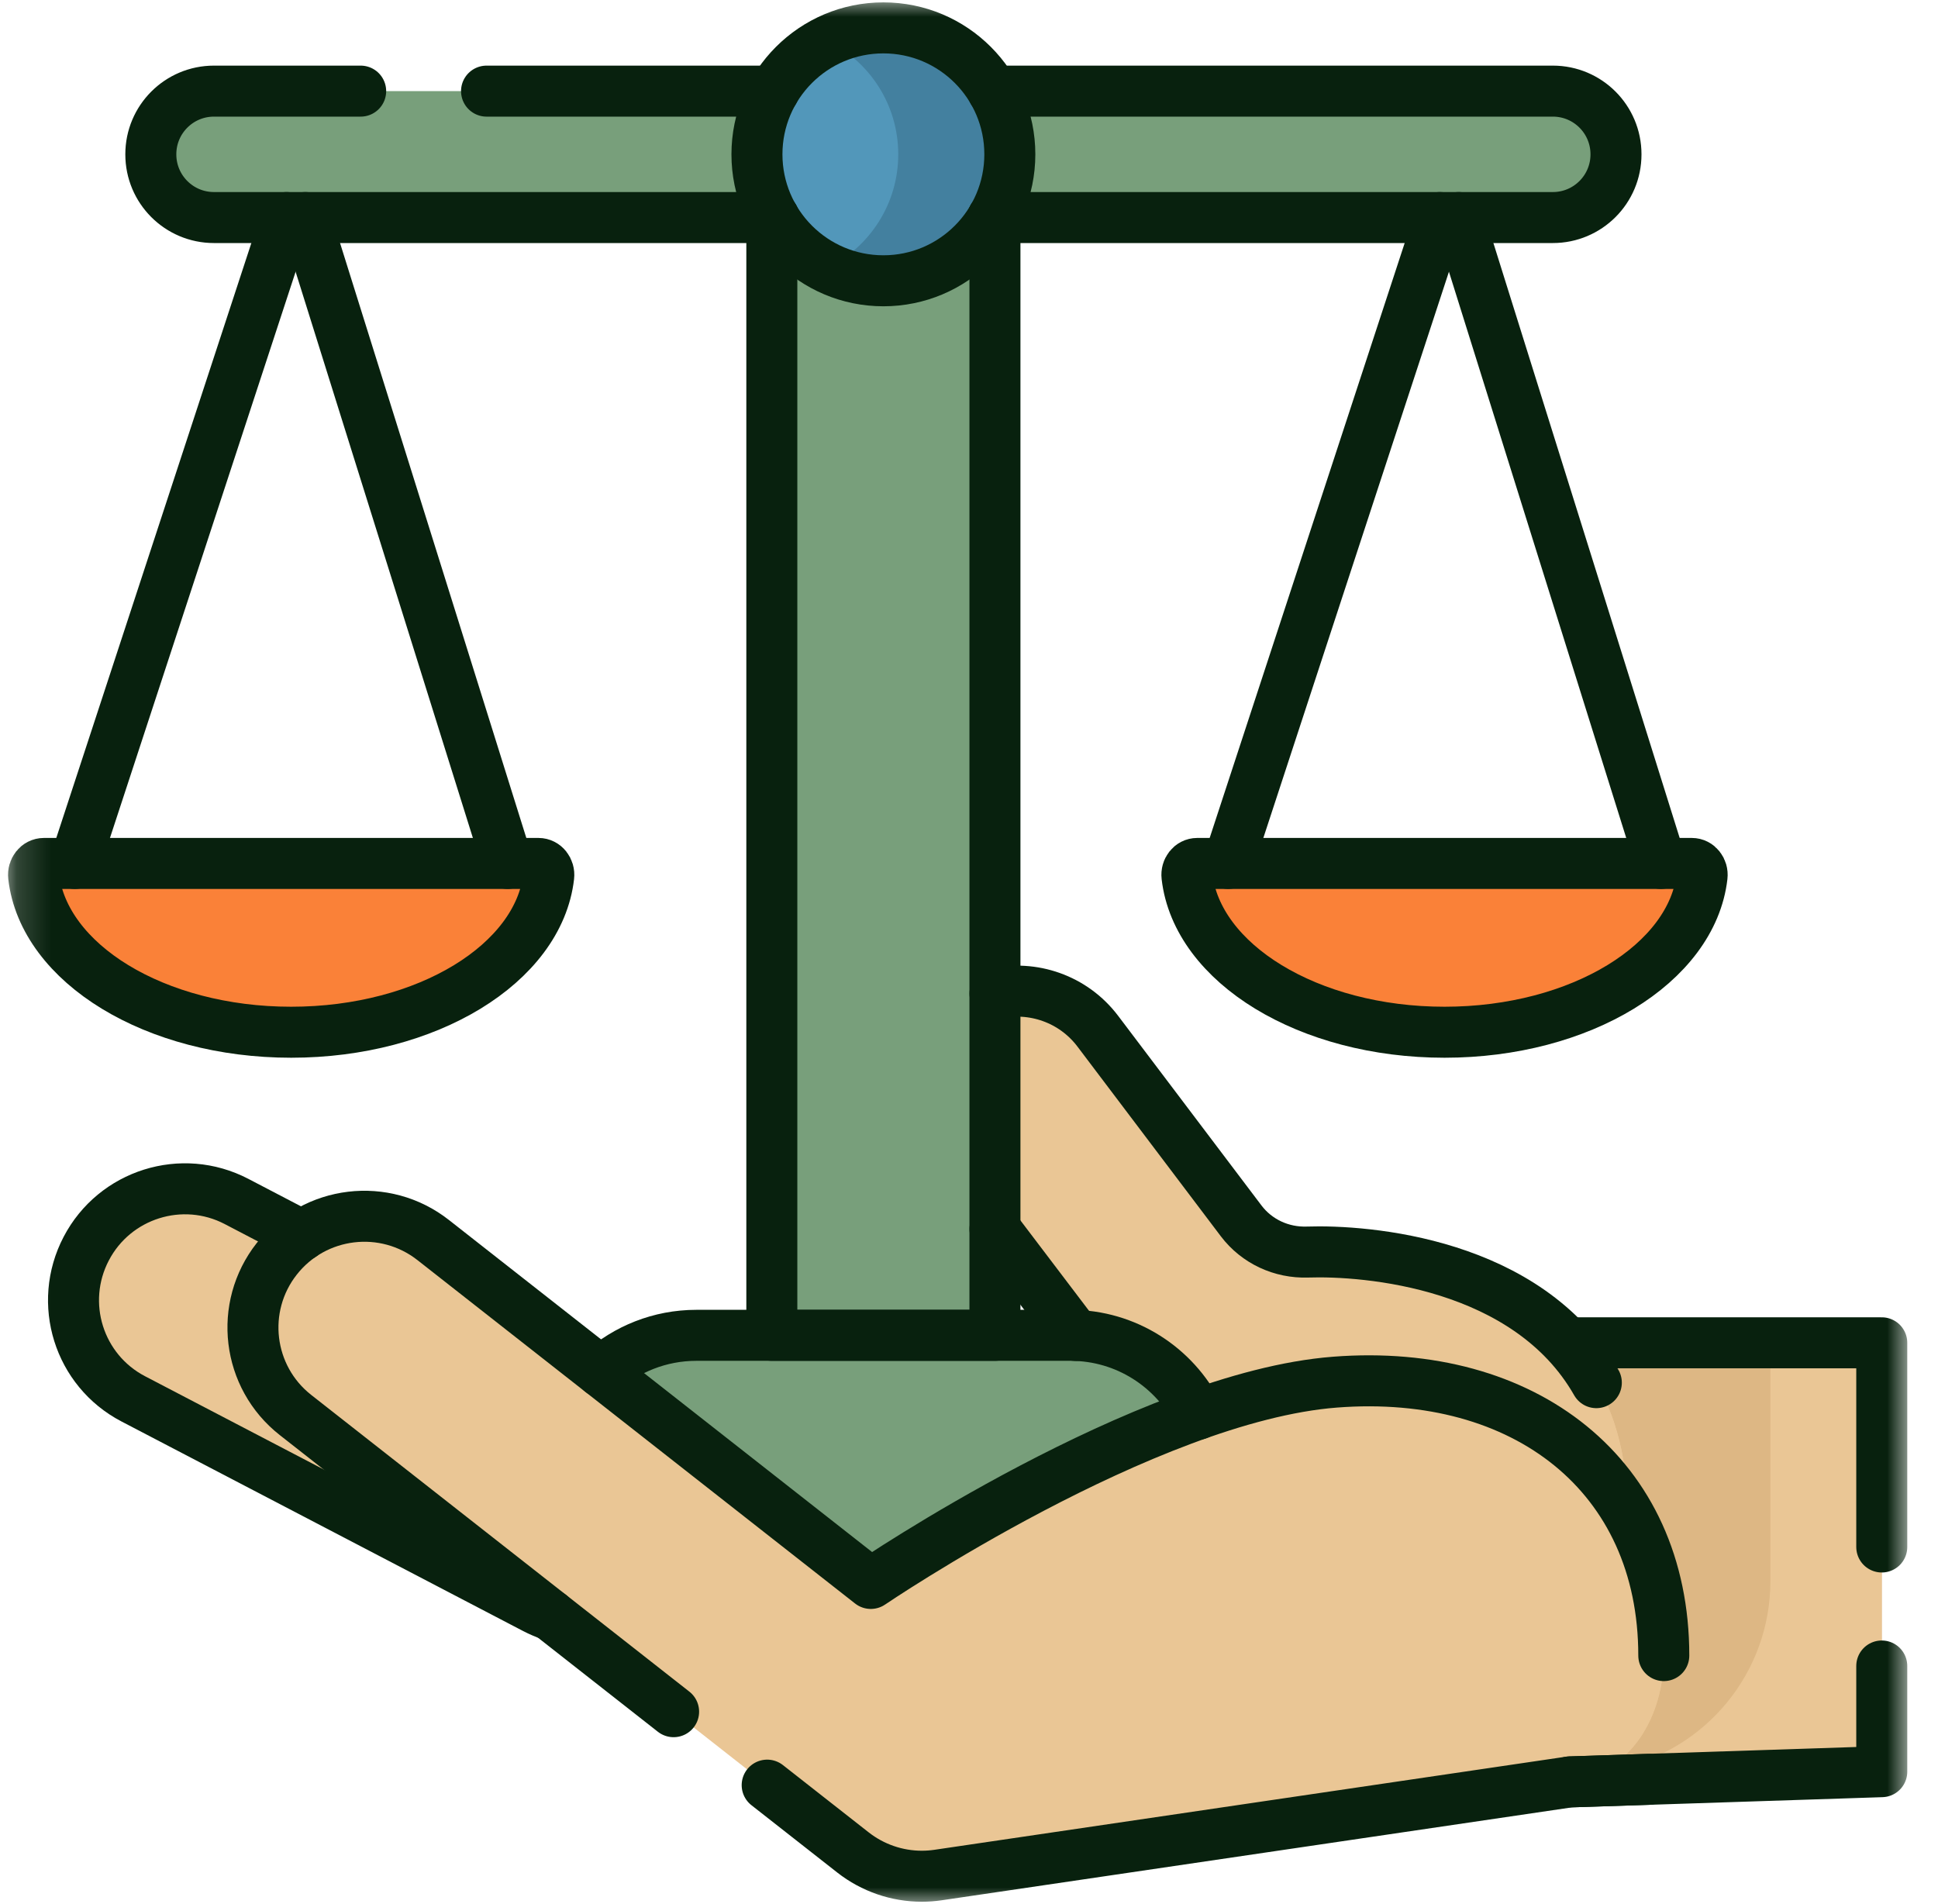 <?xml version="1.0" encoding="UTF-8"?>
<svg xmlns="http://www.w3.org/2000/svg" width="57" height="56" viewBox="0 0 57 56" fill="none">
  <path d="M46.172 52.406L55.346 52.105V39.492H45.589L46.172 52.406Z" fill="#DDB784"></path>
  <mask id="mask0_578_2481" style="mask-type:luminance" maskUnits="userSpaceOnUse" x="0" y="0" width="57" height="56">
    <path d="M0.167 0H56.166V56H0.167V0Z" fill="white"></path>
  </mask>
  <g mask="url(#mask0_578_2481)">
    <path d="M52.07 39.492V46.503C52.07 49.188 50.172 51.499 47.535 52.026L46.167 52.299L46.172 52.406L55.346 52.105V39.492H52.07Z" fill="#EAC695"></path>
    <path d="M38.454 36.823C37.692 36.849 36.963 36.513 36.504 35.905L32.29 30.33C31.301 29.021 29.437 28.76 28.129 29.749C26.823 30.736 26.568 32.595 27.558 33.9L32.169 39.977L36.157 45.232C39.446 49.562 42.372 48.645 46.276 48.244L47.871 44.485C47.871 37.365 40.658 36.748 38.454 36.823Z" fill="#EAC695"></path>
    <path d="M38.454 36.822C37.692 36.848 36.963 36.512 36.504 35.904L32.291 30.329C31.301 29.02 29.437 28.759 28.129 29.748C28.022 29.829 27.922 29.917 27.829 30.009C28.283 30.206 28.695 30.519 29.014 30.942L33.227 36.518C33.687 37.126 34.416 37.461 35.178 37.435C37.382 37.361 44.594 37.977 44.594 45.098L43.117 48.58C44.111 48.517 45.153 48.359 46.277 48.243L47.871 44.484C47.871 37.364 40.658 36.747 38.454 36.822Z" fill="#EAC695"></path>
    <path d="M18.766 41.495L6.956 35.334C5.353 34.498 3.374 35.12 2.535 36.723C1.697 38.326 2.317 40.303 3.919 41.139L15.73 47.301C16.993 47.96 18.491 47.713 19.479 46.794C19.744 46.547 19.973 46.252 20.15 45.912C20.988 44.309 20.369 42.332 18.766 41.495Z" fill="#EAC695"></path>
    <path d="M15.838 25.394C16.022 25.394 16.162 25.572 16.139 25.771C15.844 28.337 12.565 30.358 8.564 30.358C4.563 30.358 1.284 28.337 0.989 25.771C0.966 25.572 1.106 25.394 1.291 25.394H15.838Z" fill="#FA8138"></path>
    <path d="M15.838 25.394H12.556C12.741 25.394 12.881 25.572 12.858 25.771C12.605 27.975 10.148 29.777 6.924 30.241C7.452 30.317 8.001 30.358 8.564 30.358C12.566 30.358 15.845 28.337 16.139 25.771C16.162 25.572 16.022 25.394 15.838 25.394Z" fill="#FA8138"></path>
    <path d="M49.759 25.394C49.944 25.394 50.084 25.572 50.061 25.771C49.766 28.337 46.487 30.358 42.486 30.358C38.484 30.358 35.206 28.337 34.911 25.771C34.888 25.572 35.028 25.394 35.212 25.394H49.759Z" fill="#FA8138"></path>
    <path d="M49.759 25.394H46.478C46.663 25.394 46.803 25.572 46.78 25.771C46.526 27.975 44.069 29.777 40.845 30.241C41.374 30.317 41.922 30.358 42.486 30.358C46.487 30.358 49.766 28.337 50.061 25.771C50.084 25.572 49.944 25.394 49.759 25.394Z" fill="#FA8138"></path>
    <path d="M45.672 6.398H6.292C5.266 6.398 4.435 5.567 4.435 4.541V4.537C4.435 3.511 5.266 2.68 6.292 2.68H45.672C46.697 2.68 47.529 3.511 47.529 4.537V4.541C47.529 5.567 46.697 6.398 45.672 6.398Z" fill="#789F7B"></path>
    <path d="M31.483 47.673H20.482C18.162 47.673 16.281 45.792 16.281 43.473C16.281 41.153 18.162 39.272 20.482 39.272H31.483C33.803 39.272 35.683 41.153 35.683 43.473C35.683 45.792 33.803 47.673 31.483 47.673Z" fill="#789F7B"></path>
    <path d="M31.482 39.272H28.201C30.521 39.272 32.401 41.153 32.401 43.472C32.401 45.792 30.521 47.673 28.201 47.673H31.482C33.802 47.673 35.683 45.792 35.683 43.472C35.683 41.153 33.802 39.272 31.482 39.272Z" fill="#789F7B"></path>
    <path d="M29.263 39.273H22.701V6.398H29.263V39.273Z" fill="#789F7B"></path>
    <path d="M25.982 39.273H29.263V6.398H25.982V39.273Z" fill="#789F7B"></path>
    <path d="M29.701 4.539C29.701 6.593 28.036 8.258 25.982 8.258C23.928 8.258 22.263 6.593 22.263 4.539C22.263 2.485 23.928 0.82 25.982 0.82C28.036 0.82 29.701 2.485 29.701 4.539Z" fill="#5297BA"></path>
    <path d="M25.982 0.82C25.393 0.82 24.836 0.958 24.341 1.202C25.572 1.808 26.419 3.074 26.419 4.539C26.419 6.004 25.572 7.27 24.341 7.877C24.836 8.12 25.393 8.258 25.982 8.258C28.036 8.258 29.701 6.593 29.701 4.539C29.701 2.485 28.036 0.82 25.982 0.82Z" fill="#43809F"></path>
    <path d="M48.935 48.691C48.935 43.389 44.84 40.218 39.265 40.649C33.69 41.079 25.612 46.568 25.612 46.568L12.741 36.47C11.318 35.353 9.258 35.6 8.14 37.021C7.022 38.443 7.269 40.5 8.692 41.616L25.088 54.481C25.669 54.936 26.383 55.18 27.112 55.18C27.271 55.18 27.431 55.168 27.591 55.145L40.048 53.309L46.172 52.406C47.962 52.142 48.935 50.498 48.935 48.691Z" fill="#EAC695"></path>
    <path d="M41.208 40.648C43.705 41.953 45.261 44.409 45.261 47.676C45.261 49.483 44.288 51.127 42.498 51.391L36.374 52.294L24.526 54.04L25.088 54.481C25.669 54.936 26.383 55.18 27.112 55.18C27.271 55.18 27.431 55.168 27.591 55.145L40.048 53.309L46.172 52.406C47.962 52.142 48.935 50.498 48.935 48.691C48.935 44.027 45.766 41.013 41.208 40.648Z" fill="#EAC695"></path>
    <path d="M55.346 45.497V39.492H46.264" stroke="#08210E" stroke-width="1.5" stroke-miterlimit="10" stroke-linecap="round" stroke-linejoin="round"></path>
    <path d="M46.172 52.406L55.346 52.105V48.997" stroke="#08210E" stroke-width="1.5" stroke-miterlimit="10" stroke-linecap="round" stroke-linejoin="round"></path>
    <path d="M31.638 39.275L29.264 36.146" stroke="#08210E" stroke-width="1.5" stroke-miterlimit="10" stroke-linecap="round" stroke-linejoin="round"></path>
    <path d="M29.264 29.222C30.366 28.973 31.564 29.369 32.29 30.33L36.504 35.905C36.964 36.513 37.692 36.849 38.454 36.823C40.173 36.765 44.935 37.127 46.951 40.664" stroke="#08210E" stroke-width="1.5" stroke-miterlimit="10" stroke-linecap="round" stroke-linejoin="round"></path>
    <path d="M8.875 36.336L6.955 35.334C5.353 34.499 3.373 35.12 2.536 36.723C1.697 38.327 2.317 40.304 3.919 41.14L15.729 47.302C15.879 47.38 16.032 47.445 16.189 47.499" stroke="#08210E" stroke-width="1.5" stroke-miterlimit="10" stroke-linecap="round" stroke-linejoin="round"></path>
    <path d="M15.838 25.394C16.022 25.394 16.162 25.572 16.139 25.771C15.844 28.337 12.565 30.358 8.564 30.358C4.563 30.358 1.284 28.337 0.989 25.771C0.966 25.572 1.106 25.394 1.291 25.394H15.838Z" stroke="#08210E" stroke-width="1.5" stroke-miterlimit="10" stroke-linecap="round" stroke-linejoin="round"></path>
    <path d="M14.929 25.394L8.981 6.398" stroke="#08210E" stroke-width="1.5" stroke-miterlimit="10" stroke-linecap="round" stroke-linejoin="round"></path>
    <path d="M8.428 6.398L2.199 25.394" stroke="#08210E" stroke-width="1.5" stroke-miterlimit="10" stroke-linecap="round" stroke-linejoin="round"></path>
    <path d="M49.759 25.394C49.944 25.394 50.084 25.572 50.061 25.771C49.766 28.337 46.487 30.358 42.486 30.358C38.484 30.358 35.206 28.337 34.911 25.771C34.888 25.572 35.028 25.394 35.212 25.394H49.759Z" stroke="#08210E" stroke-width="1.5" stroke-miterlimit="10" stroke-linecap="round" stroke-linejoin="round"></path>
    <path d="M48.851 25.394L42.903 6.398" stroke="#08210E" stroke-width="1.5" stroke-miterlimit="10" stroke-linecap="round" stroke-linejoin="round"></path>
    <path d="M42.349 6.398L36.122 25.394" stroke="#08210E" stroke-width="1.5" stroke-miterlimit="10" stroke-linecap="round" stroke-linejoin="round"></path>
    <path d="M29.202 2.68H45.672C46.698 2.68 47.529 3.511 47.529 4.537V4.541C47.529 5.567 46.698 6.398 45.672 6.398H29.264H29.202" stroke="#08210E" stroke-width="1.5" stroke-miterlimit="10" stroke-linecap="round" stroke-linejoin="round"></path>
    <path d="M14.31 2.68H22.762" stroke="#08210E" stroke-width="1.5" stroke-miterlimit="10" stroke-linecap="round" stroke-linejoin="round"></path>
    <path d="M22.762 6.398H22.701H6.293C5.267 6.398 4.436 5.567 4.436 4.541V4.537C4.436 3.511 5.267 2.68 6.293 2.68H10.608" stroke="#08210E" stroke-width="1.5" stroke-miterlimit="10" stroke-linecap="round" stroke-linejoin="round"></path>
    <path d="M17.679 40.344C18.422 39.678 19.406 39.272 20.482 39.272H31.483C33.126 39.272 34.548 40.215 35.238 41.589" stroke="#08210E" stroke-width="1.5" stroke-miterlimit="10" stroke-linecap="round" stroke-linejoin="round"></path>
    <path d="M29.202 6.398H29.263V39.272H22.701V6.398H22.762" stroke="#08210E" stroke-width="1.5" stroke-miterlimit="10" stroke-linecap="round" stroke-linejoin="round"></path>
    <path d="M29.701 4.539C29.701 6.593 28.036 8.258 25.982 8.258C23.928 8.258 22.263 6.593 22.263 4.539C22.263 2.485 23.928 0.82 25.982 0.82C28.036 0.82 29.701 2.485 29.701 4.539Z" stroke="#08210E" stroke-width="1.5" stroke-miterlimit="10" stroke-linecap="round" stroke-linejoin="round"></path>
    <path d="M22.564 52.501L25.088 54.481C25.669 54.936 26.383 55.18 27.112 55.18C27.271 55.18 27.431 55.168 27.59 55.145L46.172 52.406L48.478 52.331" stroke="#08210E" stroke-width="1.5" stroke-miterlimit="10" stroke-linecap="round" stroke-linejoin="round"></path>
    <path d="M48.935 48.691C48.935 43.389 44.84 40.218 39.265 40.649C33.69 41.079 25.612 46.569 25.612 46.569L12.741 36.47C11.318 35.353 9.258 35.6 8.14 37.022C7.022 38.443 7.269 40.5 8.692 41.616L19.812 50.341" stroke="#08210E" stroke-width="1.5" stroke-miterlimit="10" stroke-linecap="round" stroke-linejoin="round"></path>
  </g>
</svg>
